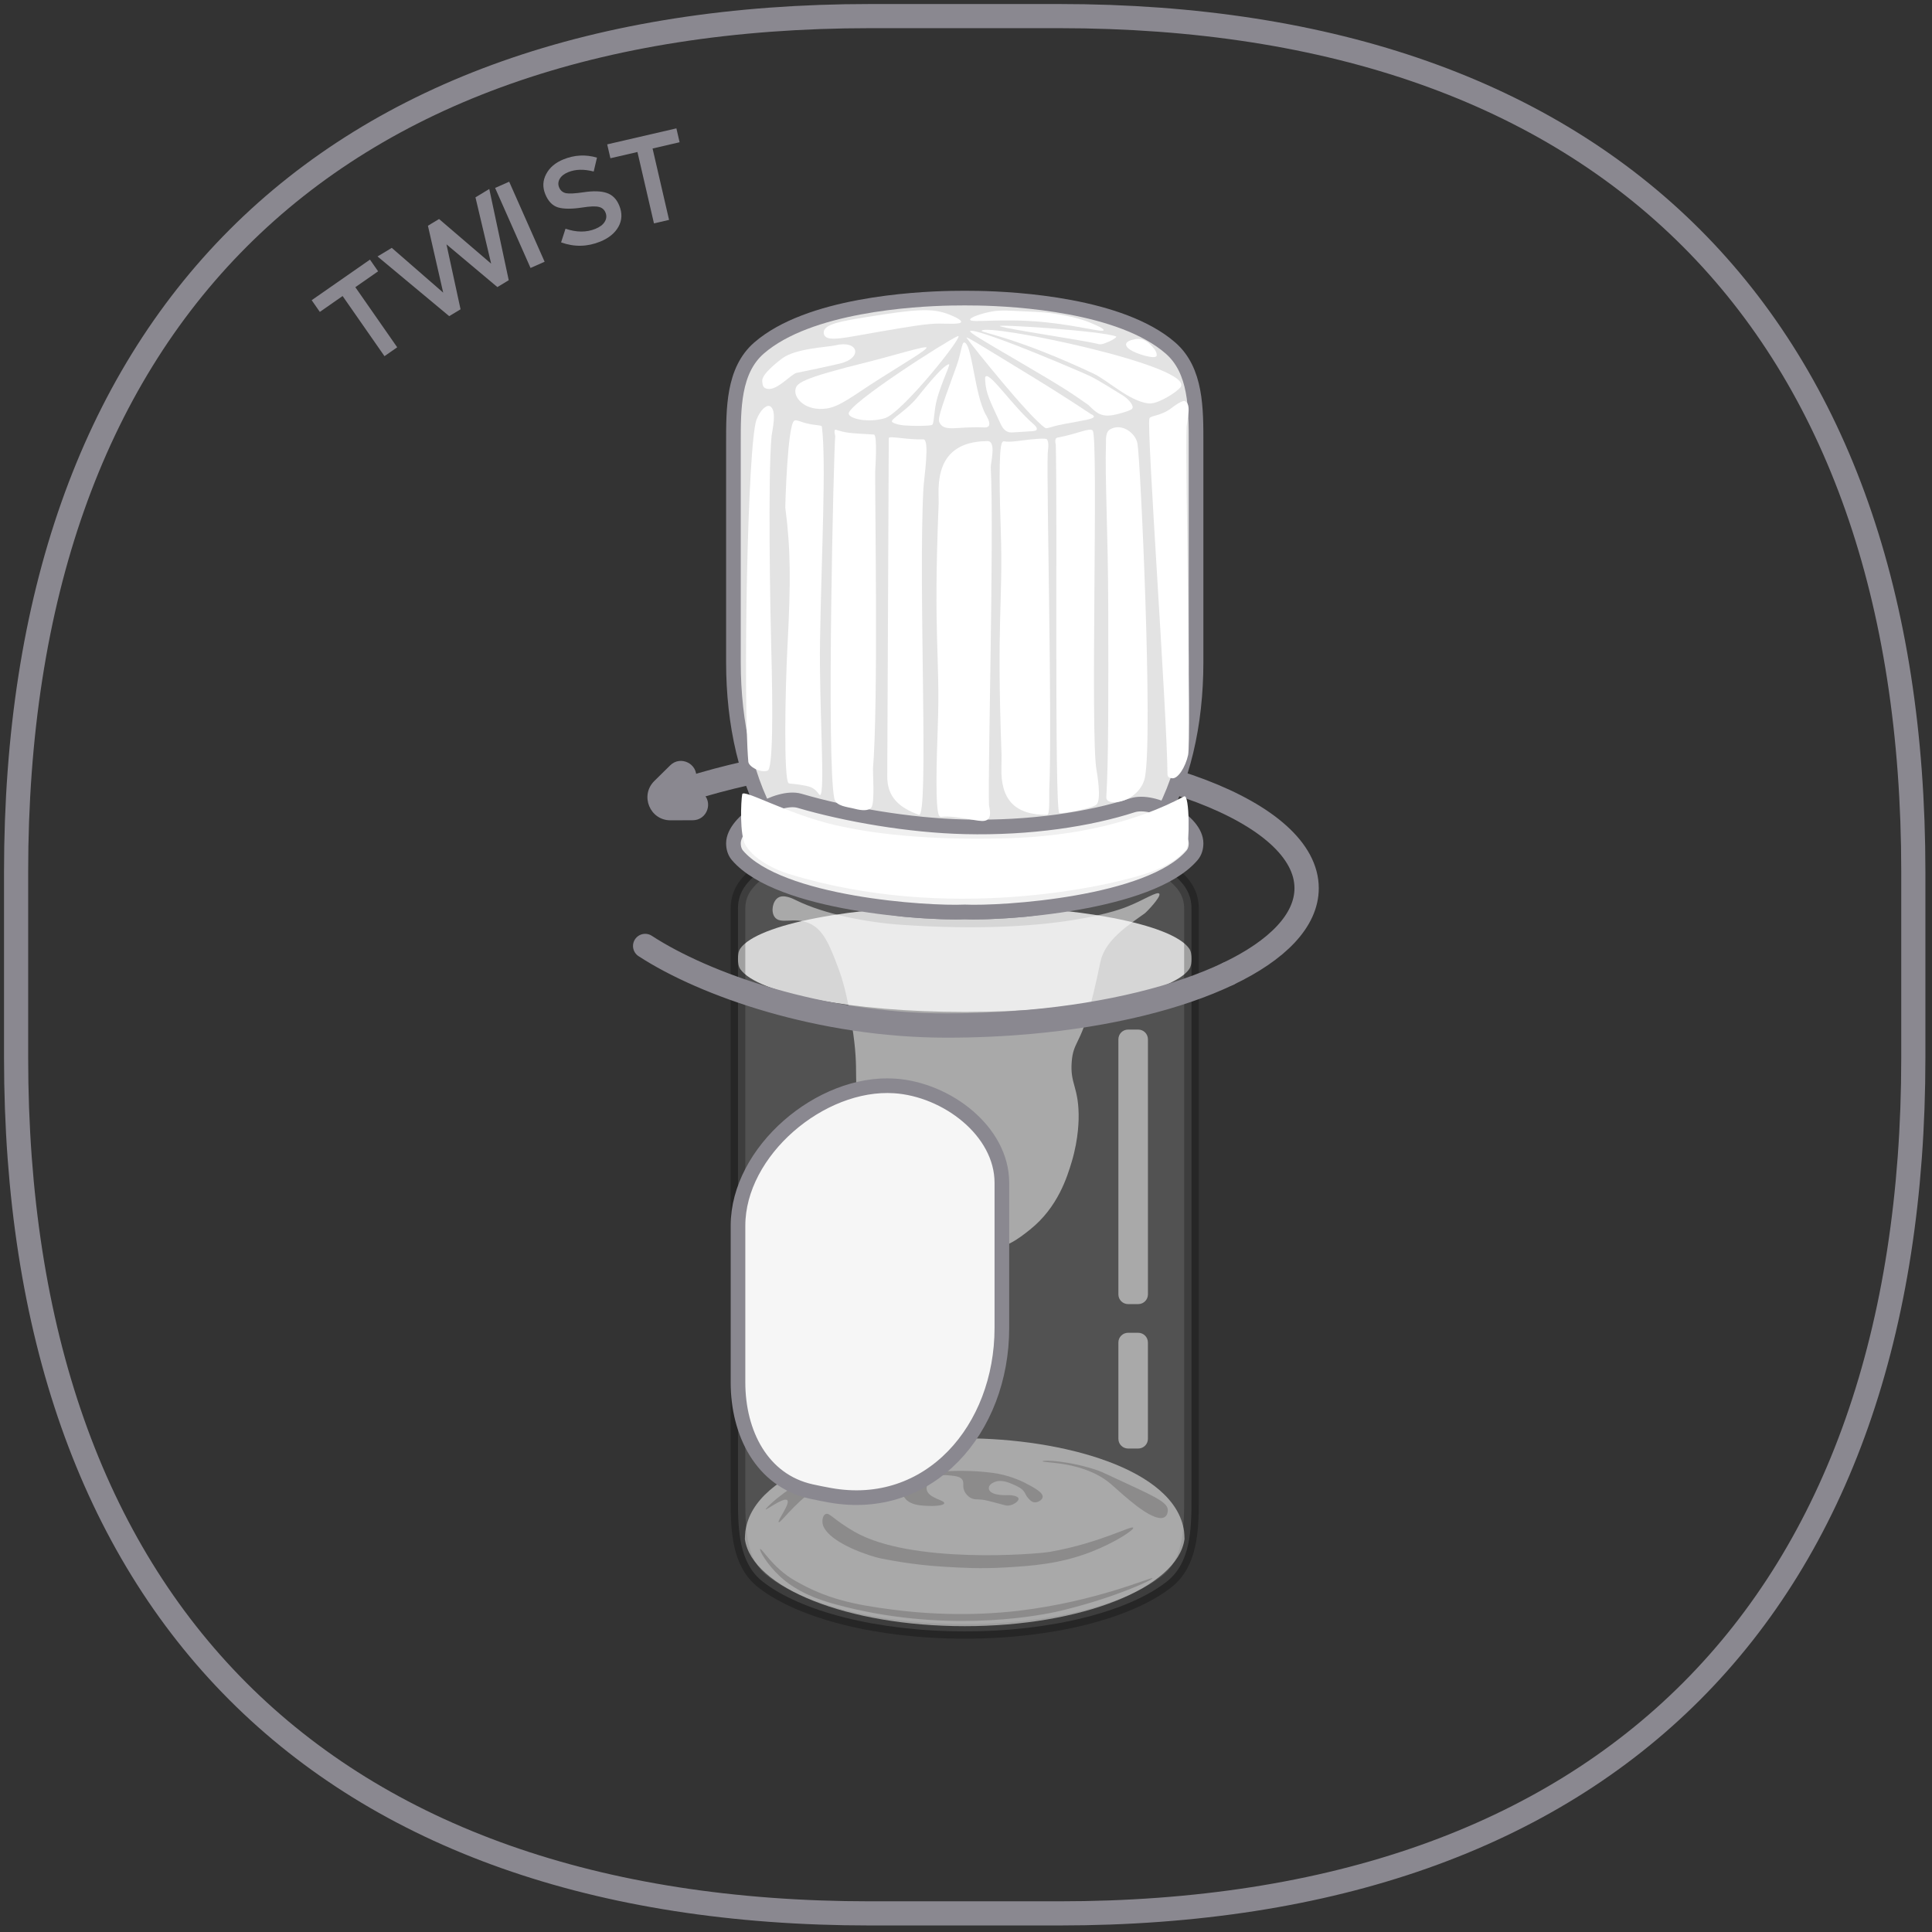 <svg width="120" height="120" viewBox="0 0 120 120" fill="none" xmlns="http://www.w3.org/2000/svg">
<rect x="0" y="0" width="120" height="120" fill="#333333" stroke="none"/>
<g clip-path="url(#clip0_5696_6760)">
<path d="M42.797 48.985C47.223 47.587 53.193 46.639 58.805 46.639C71.15 46.639 81.157 50.458 81.157 55.168C81.157 57.176 79.336 59.024 76.29 60.481" stroke="#8A8890" stroke-width="1.509" stroke-miterlimit="10" stroke-linecap="round"/>
<path d="M40.64 48.51C39.731 49.407 40.369 50.954 41.645 50.951L43.028 50.947C43.94 50.944 44.33 49.788 43.606 49.234V49.234C43.334 49.025 43.195 48.687 43.241 48.347V48.347C43.364 47.444 42.273 46.899 41.625 47.539L40.64 48.51Z" fill="#8A8890"/>
<path d="M74.005 59.555V59.555C74.005 59.33 73.988 59.096 73.858 58.912C72.801 57.407 66.965 56.256 59.921 56.256C52.878 56.256 47.042 57.407 45.984 58.912C45.855 59.096 45.838 59.33 45.838 59.555V59.555V59.555C45.838 59.781 45.855 60.015 45.984 60.199C47.042 61.704 52.878 62.855 59.921 62.855C66.965 62.855 72.801 61.704 73.858 60.199C73.988 60.015 74.005 59.781 74.005 59.555V59.555Z" fill="#E3E3E3"/>
<path opacity="0.25" d="M72.966 54.391C71.428 53.047 67.418 52.258 59.921 52.258C52.424 52.258 48.414 53.047 46.877 54.391C46.159 55.02 45.838 55.638 45.838 56.443V93.165C45.838 95.031 45.901 97.08 47.369 98.232C49.709 100.07 54.451 101.327 59.921 101.327C65.39 101.327 70.131 100.07 72.472 98.233C73.941 97.081 74.005 95.03 74.005 93.163V56.443C74.005 55.638 73.685 55.02 72.966 54.391Z" fill="#B2B2B2" stroke="black" stroke-width="0.91" stroke-miterlimit="10"/>
<path opacity="0.5" d="M73.545 95.108C73.001 91.211 65.934 89.336 59.921 89.336C53.907 89.336 46.84 91.211 46.296 95.108C46.282 95.21 46.269 95.489 46.266 95.569C46.266 95.585 46.266 95.599 46.267 95.615C46.716 98.622 52.654 101.004 59.919 101.004C67.182 101.004 73.122 98.622 73.57 95.615C73.572 95.599 73.574 95.585 73.572 95.569C73.572 95.489 73.559 95.21 73.545 95.108Z" fill="white"/>
<path opacity="0.5" d="M53.056 95.13C51.763 94.382 51.524 93.942 51.29 94.037C51.06 94.13 51.036 94.567 51.144 94.807C51.635 95.899 54.113 96.674 54.677 96.79C56.571 97.178 58.114 97.283 58.701 97.317C59.789 97.381 60.915 97.447 62.431 97.358C64.081 97.262 65.834 97.144 67.78 96.387C69.26 95.81 70.464 95.014 70.382 94.889C70.278 94.734 68.332 95.832 65.229 96.385C64.407 96.533 56.589 97.174 53.056 95.13Z" fill="#706F6F"/>
<path opacity="0.5" d="M58.648 93.371C58.691 93.178 57.709 93.067 57.568 92.562C57.472 92.212 57.836 91.896 57.863 91.875C58.248 91.55 58.822 91.62 59.089 91.652C59.379 91.687 59.591 91.712 59.727 91.853C59.944 92.078 59.714 92.33 59.948 92.703C59.989 92.771 60.096 92.937 60.316 93.048C60.557 93.169 60.678 93.094 61.15 93.169C61.276 93.189 61.505 93.25 61.96 93.371C62.448 93.501 62.51 93.528 62.648 93.512C62.989 93.473 63.308 93.217 63.262 93.067C63.217 92.923 62.844 92.859 62.673 92.866C61.519 92.907 61.387 92.567 61.421 92.38C61.46 92.16 61.769 92.052 61.814 92.035C62.232 91.889 62.687 92.093 62.967 92.218C63.217 92.33 63.474 92.444 63.63 92.684C63.71 92.807 63.726 92.909 63.874 93.067C63.98 93.182 64.085 93.294 64.242 93.31C64.453 93.334 64.719 93.178 64.758 93.007C64.826 92.712 64.219 92.394 63.728 92.137C63.169 91.844 62.658 91.693 62.33 91.611C61.832 91.487 61.457 91.453 60.955 91.409C60.759 91.391 60.05 91.332 59.089 91.368C58.502 91.391 58.147 91.405 57.666 91.509C57.031 91.646 56.693 91.827 56.465 91.994C56.284 92.126 56.097 92.269 56.047 92.5C55.979 92.821 56.225 93.082 56.268 93.126C56.595 93.473 57.14 93.507 57.545 93.532C57.961 93.558 58.614 93.526 58.648 93.371Z" fill="#706F6F"/>
<path opacity="0.5" d="M64.758 90.761C64.726 90.88 67.283 90.727 68.979 92.157C69.441 92.548 70.812 93.875 71.702 94.201C71.821 94.246 72.111 94.348 72.316 94.243C72.539 94.126 72.537 93.825 72.537 93.798C72.526 93.35 71.868 93.023 70.231 92.261C68.99 91.682 68.37 91.395 68.243 91.35C66.476 90.734 64.785 90.663 64.758 90.761Z" fill="#706F6F"/>
<path opacity="0.5" d="M47.558 93.754C47.513 93.712 48.565 92.64 50.283 91.751C52.239 90.739 54.111 90.453 55.632 90.234C57.349 89.985 58.788 89.969 58.797 90.032C58.808 90.107 56.782 90.169 54.209 90.942C52.9 91.335 51.73 91.696 50.552 92.54C49.254 93.472 48.486 94.606 48.369 94.544C48.249 94.479 49.138 93.342 48.885 93.167C48.647 93.006 47.599 93.794 47.558 93.754Z" fill="#706F6F"/>
<path opacity="0.5" d="M47.219 96.214C47.321 96.155 47.994 97.371 49.337 98.153C51.342 99.319 53.038 99.669 55.502 99.985C59.321 100.478 62.352 100.154 63.217 100.053C68.146 99.471 71.528 97.919 71.581 98.028C71.626 98.116 69.392 99.166 66.254 99.955C66.014 100.016 65.777 100.074 65.535 100.126C64.09 100.434 58.449 101.42 51.952 99.665C50.843 99.365 49.504 98.901 48.417 97.887C47.619 97.141 47.132 96.264 47.219 96.214Z" fill="#706F6F"/>
<path opacity="0.5" d="M49.457 55.922C49.243 55.817 48.682 55.529 48.323 55.76C47.995 55.972 47.87 56.601 48.107 56.947C48.454 57.449 49.288 56.949 50.212 57.325C51.134 57.7 51.526 58.697 52.048 60.077C52.314 60.78 52.592 61.684 52.912 63.639C53.435 66.845 52.899 67.127 53.474 68.333C54.101 69.647 54.744 69.4 55.933 71.139C57.443 73.344 57.029 74.241 58.523 75.889C59.15 76.58 59.955 77.467 61.168 77.562C62.369 77.654 63.292 76.917 63.974 76.374C65.717 74.983 66.29 73.077 66.565 72.166C67.015 70.672 67.001 69.443 66.997 69.199C66.965 67.476 66.463 67.299 66.565 65.962C66.66 64.717 67.094 64.874 67.699 62.562C68.031 61.297 68.321 59.882 68.345 59.764C68.347 59.758 68.348 59.752 68.349 59.747C68.628 58.395 70.056 57.479 71.098 56.735C71.22 56.647 72.105 55.724 72.012 55.52C71.916 55.312 70.998 55.931 70.002 56.317C69.913 56.351 65.806 58.124 55.919 57.436C53.849 57.288 51.239 56.795 49.457 55.922Z" fill="white"/>
<path opacity="0.5" d="M70.697 81H70.068C69.734 81 69.465 80.731 69.465 80.397V64.553C69.465 64.219 69.734 63.949 70.068 63.949H70.697C71.031 63.949 71.3 64.219 71.3 64.553V80.397C71.3 80.731 71.031 81 70.697 81Z" fill="white"/>
<path opacity="0.5" d="M70.695 89.971H70.068C69.734 89.971 69.465 89.702 69.465 89.368V83.385C69.465 83.051 69.734 82.781 70.068 82.781H70.695C71.029 82.781 71.299 83.051 71.299 83.385V89.368C71.3 89.702 71.029 89.971 70.695 89.971Z" fill="white"/>
<path d="M55.568 67.449C50.964 67.143 45.838 71.516 45.838 76.13V85.861C45.838 89.004 47.314 91.959 50.382 92.639C50.76 92.722 51.148 92.8 51.543 92.871C57.733 93.985 62.228 88.769 62.228 82.48V73.466C62.228 70.24 58.786 67.663 55.568 67.449V67.449Z" fill="#F6F6F6" stroke="#8A8890" stroke-width="0.91" stroke-miterlimit="10"/>
<path d="M59.921 54.606C55.446 54.606 51.571 53.924 49.682 52.928C49.482 52.822 48.477 53.255 48.477 53.482V53.482C48.477 53.496 48.478 53.509 48.481 53.523C48.869 55.115 53.842 56.376 59.921 56.376C66 56.376 70.973 55.117 71.361 53.523C71.364 53.509 71.366 53.496 71.366 53.482V53.482C71.366 53.255 70.36 52.822 70.159 52.928C68.271 53.923 64.396 54.606 59.921 54.606Z" fill="#E9E9E9" stroke="#8A8890" stroke-width="0.752" stroke-miterlimit="10"/>
<path d="M74.289 27.522C74.289 25.392 74.307 23.016 72.7 21.617C69.626 18.941 63.121 18.569 60.782 18.523C60.208 18.512 59.636 18.512 59.062 18.523C56.723 18.569 50.218 18.941 47.144 21.617C45.537 23.016 45.555 25.392 45.555 27.522V41.136C45.555 48.743 48.742 55.826 56.319 56.503C57.899 56.644 59.223 56.674 59.922 56.642C60.621 56.674 61.945 56.643 63.525 56.502C71.102 55.825 74.289 48.743 74.289 41.136V27.522Z" fill="#E3E3E3" stroke="#8A8890" stroke-width="0.91" stroke-miterlimit="10"/>
<path d="M59.922 51.354C56.483 51.272 52.557 50.591 49.661 49.74C48.344 49.353 45.555 51.008 45.555 52.381V52.381C45.555 52.652 45.629 52.922 45.805 53.128C48.411 56.17 57.602 56.746 59.922 56.641C62.242 56.745 71.432 56.17 74.038 53.128C74.215 52.922 74.289 52.652 74.289 52.38V52.38C74.289 51.006 71.648 49.596 70.34 50.018C67.697 50.873 64.012 51.454 59.922 51.354Z" fill="#F0F0F0" stroke="#8A8890" stroke-width="0.91" stroke-miterlimit="10"/>
<path d="M46.101 49.331C46.02 49.749 45.927 51.89 46.317 52.513C46.943 53.517 48.366 54.088 48.947 54.266C58.909 57.35 68.876 55.027 71.205 54.256C72.393 53.863 73.186 53.347 73.687 52.745C73.889 52.502 73.903 49.276 73.546 49.467C70.552 51.072 66.783 51.951 62.505 52.069C57.459 52.208 54.053 51.752 51.848 51.242C48.934 50.569 46.168 48.98 46.101 49.331Z" fill="white"/>
<path d="M47.804 25.223C47.583 25.136 47.215 25.493 46.995 26.046C46.419 27.496 46.149 43.468 46.479 47.312C46.504 47.607 47.197 48.018 47.674 47.868C47.997 47.766 48.022 44.495 47.897 39.967C47.852 38.348 47.681 29.574 47.925 27.071C47.952 26.798 48.298 25.416 47.804 25.223Z" fill="white"/>
<path d="M50.179 26.314C49.649 26.194 49.502 26.059 49.343 26.125C48.913 26.303 48.768 31.46 48.777 31.535C49.109 34.061 49.124 36.114 48.909 40.181C48.77 42.829 48.665 48.491 48.99 48.653C49.04 48.678 49.238 48.673 49.638 48.734C50.216 48.821 50.368 48.887 50.474 48.95C50.806 49.142 50.859 49.387 50.932 49.382C51.277 49.351 50.868 43.883 50.934 39.805C51.018 34.514 51.329 28.676 51.048 26.5C51.034 26.4 50.65 26.421 50.179 26.314Z" fill="white"/>
<path d="M54.279 26.991C52.697 26.897 52.583 26.897 51.931 26.695C51.746 26.638 51.881 27.054 51.878 27.1C51.783 27.97 51.324 47.254 51.821 49.602V49.602C51.922 50.084 52.633 50.114 53.11 50.24C53.523 50.348 53.935 50.371 54.113 50.17C54.349 49.904 54.208 47.938 54.222 47.768C54.554 43.648 54.345 31.624 54.361 29.257C54.361 29.187 54.515 27.004 54.279 26.991Z" fill="white"/>
<path d="M55.203 27.211C55.214 27.05 56.36 27.327 57.347 27.288C57.772 27.271 57.385 29.746 57.355 30.337C57.023 36.468 57.719 50.85 57.072 50.612V50.612C55.859 50.164 55.103 49.516 55.109 48.222L55.203 27.211Z" fill="white"/>
<path d="M61.326 27.397V27.397C59.177 27.423 58.24 28.557 58.296 30.706C58.303 30.96 58.305 31.157 58.302 31.253C57.952 39.795 58.409 40.696 58.246 45.174C58.175 47.145 58.077 50.32 58.339 50.675C58.461 50.837 58.398 50.638 59.378 50.761C60.642 50.92 61.126 51.129 61.374 50.87C61.608 50.625 61.433 50.145 61.428 50.005C61.348 47.767 61.748 33.392 61.539 29.021C61.524 28.753 61.908 27.388 61.326 27.397Z" fill="white"/>
<path d="M65.035 50.615V50.615C63.02 50.615 62.142 49.663 62.199 47.649C62.208 47.297 62.213 47.019 62.209 46.898C61.889 38.357 62.309 37.455 62.161 32.977C62.096 31.006 62.007 27.832 62.248 27.478C62.359 27.316 62.302 27.516 63.198 27.394C64.355 27.237 64.96 27.207 65.025 27.287C65.189 27.489 65.078 28.012 65.075 28.151C65 30.39 65.362 44.765 65.171 49.135C65.157 49.4 65.226 50.615 65.035 50.615Z" fill="white"/>
<path d="M67.87 26.743C67.695 26.538 66.925 26.952 65.684 27.18C65.465 27.221 65.573 27.568 65.577 27.639C65.682 31.639 65.491 49.971 65.79 50.512C65.809 50.548 67.695 50.28 68.089 49.986C68.444 49.721 68.13 47.956 68.109 47.847C67.705 45.717 68.239 27.18 67.87 26.743Z" fill="white"/>
<path d="M68.693 27.552C68.7 27.317 68.647 26.829 68.97 26.656C69.705 26.262 70.532 26.913 70.648 27.54C70.843 28.588 71.619 45.698 71.114 48.281V48.281C70.969 49.03 70.303 49.624 69.558 49.787C69.096 49.888 68.698 49.816 68.716 49.501C68.852 47.201 68.848 43.312 68.834 37.587C68.823 33.068 68.622 29.67 68.693 27.552Z" fill="white"/>
<path d="M71.391 25.989C71.209 26.611 72.487 44.261 72.514 48.093C72.516 48.325 72.749 48.329 72.783 48.336C73.148 48.418 73.633 47.648 73.796 46.893C73.989 45.997 73.612 28.882 73.705 26.509C73.723 26.068 74.047 25.048 73.564 24.904C73.519 24.891 73.264 24.956 72.755 25.35C72.123 25.839 71.443 25.809 71.391 25.989Z" fill="white"/>
<path d="M73.304 24.077C74.43 22.756 61.227 20.046 60.972 20.544C60.911 20.66 63.079 20.931 67.906 23.199C68.821 23.629 70.128 24.911 71.331 25.057C71.897 25.127 73.049 24.377 73.304 24.077Z" fill="white"/>
<path d="M47.657 24.152C47.391 24.099 47.364 23.936 47.343 23.667C47.309 23.215 48.4 22.399 48.587 22.258C49.426 21.631 51.42 21.562 51.876 21.451V21.451C53.338 21.094 53.615 22.248 52.148 22.587C51.339 22.774 50.45 22.966 49.476 23.161C49.139 23.229 48.271 24.276 47.657 24.152Z" fill="white"/>
<path d="M64.909 26.573C63.897 25.871 60.39 21.486 60.04 20.988C59.974 20.895 60.251 21.038 61.47 21.784C63.574 23.073 65.288 24.079 67.743 25.71C67.787 25.741 67.948 25.794 67.944 25.873C67.939 26.032 67.287 26.112 66.055 26.344C65.179 26.509 65.034 26.66 64.909 26.573Z" fill="white"/>
<path d="M60.255 20.569C60.216 20.662 61.132 21.198 62.967 22.269C66.452 24.304 66.576 24.447 67.567 25.129C67.718 25.233 68.032 25.656 68.457 25.77C68.752 25.849 69.089 25.829 69.793 25.615C70.236 25.479 70.327 25.418 70.346 25.331C70.398 25.109 69.998 24.724 69.78 24.588C68.109 23.554 67.947 23.454 67.163 23.117C62.66 21.18 60.332 20.392 60.255 20.569Z" fill="white"/>
<path d="M49.4 24.268C49.359 24.764 50.047 25.553 51.337 25.373C52.178 25.257 53.008 24.56 54.56 23.575C56.219 22.521 57.601 21.72 57.547 21.582C57.501 21.459 55.324 22.13 53.955 22.47C49.632 23.541 49.438 23.805 49.4 24.268Z" fill="white"/>
<path d="M52.715 25.695C52.751 26.02 53.949 26.276 54.956 25.976C56.047 25.652 60.023 20.659 59.487 20.878C58.798 21.164 52.651 25.095 52.715 25.695Z" fill="white"/>
<path d="M58.384 26.302C58.712 26.834 59.46 26.475 61.112 26.548C61.18 26.552 61.349 26.559 61.419 26.447C61.533 26.261 61.297 25.873 61.239 25.772C60.524 24.538 60.382 21.289 59.885 21.273C59.737 21.267 59.698 21.946 59.414 22.726C58.296 25.793 58.225 26.045 58.384 26.302Z" fill="white"/>
<path d="M61.19 23.61C61.233 24.47 61.524 24.958 62.07 26.158C62.199 26.442 62.315 26.706 62.595 26.822C62.726 26.875 62.813 26.865 63.195 26.84C64.125 26.779 64.35 26.795 64.393 26.679C64.44 26.554 64.236 26.379 64.168 26.32C62.885 25.204 61.535 23.172 61.229 23.378C61.188 23.404 61.183 23.456 61.19 23.61Z" fill="white"/>
<path d="M58.95 19.533C57.887 19.115 56.88 19.201 53.822 19.694C52.224 19.953 51.261 20.128 51.17 20.583C51.165 20.606 51.14 20.731 51.215 20.845C51.467 21.236 52.522 20.963 54.502 20.624C56.568 20.269 57.6 20.092 58.358 20.099C58.944 20.104 59.657 20.152 59.696 19.997C59.735 19.84 59.055 19.574 58.95 19.533Z" fill="white"/>
<path d="M60.256 19.857C60.235 19.709 61.004 19.461 61.551 19.359C62.017 19.271 62.368 19.28 62.927 19.305C64.156 19.359 64.77 19.386 65.193 19.441C66.75 19.641 67.537 19.964 67.796 20.075C68.084 20.2 68.578 20.412 68.551 20.507C68.505 20.671 66.921 20.209 64.841 20.007C62.142 19.743 60.288 20.084 60.256 19.857Z" fill="white"/>
<path d="M62.115 20.261C61.733 20.114 68.409 20.546 69.316 20.896C69.421 20.937 69.03 21.145 68.986 21.166C68.679 21.311 68.413 21.419 68.243 21.375C67.313 21.132 62.655 20.466 62.115 20.261Z" fill="white"/>
<path d="M71.699 21.679C71.335 21.21 70.917 20.931 70.374 21.097C70.353 21.104 69.926 21.181 69.942 21.406C69.965 21.717 70.692 21.988 71.177 22.11C71.751 22.254 71.818 22.142 71.833 22.11C71.89 21.988 71.763 21.761 71.699 21.679Z" fill="white"/>
<path d="M56.951 24.711C56.262 25.534 55.339 26.015 55.399 26.188C55.428 26.268 55.771 26.39 56.155 26.422C56.751 26.472 57.672 26.463 57.881 26.397C57.99 26.363 57.99 26.002 58.09 25.304C58.251 24.19 59.068 22.626 58.947 22.626C58.579 22.628 57.101 24.531 56.951 24.711Z" fill="white"/>
<path d="M65.784 1H54.045C20.104 1 1 20.058 1 54.15V65.688C1 99.781 20.043 118.844 54.045 118.844H65.784C99.79 118.844 118.84 99.782 118.84 65.688V54.15C118.842 20.058 99.79 1 65.784 1Z" stroke="#8A8890" stroke-width="1.5" stroke-miterlimit="10"/>
<path d="M40.072 58.756C43.764 61.161 50.962 63.698 58.807 63.698C60.576 63.698 62.297 63.619 63.949 63.471C68.902 63.027 73.219 61.952 76.29 60.482" stroke="#8A8890" stroke-width="1.509" stroke-miterlimit="10" stroke-linecap="round"/>
<path d="M23.881 22.122L21.28 18.387L19.865 19.373L19.359 18.646L22.979 16.125L23.485 16.852L22.07 17.837L24.671 21.571L23.881 22.122Z" fill="#8A8890"/>
<path d="M27.901 19.637L23.449 15.929L24.334 15.396L27.527 18.175L26.579 14.021L27.271 13.604L30.506 16.377L29.532 12.257L30.39 11.739L31.598 17.405L30.893 17.831L27.731 15.177L28.606 19.211L27.901 19.637Z" fill="#8A8890"/>
<path d="M32.953 16.644L30.752 11.673L31.626 11.286L33.827 16.257L32.953 16.644Z" fill="#8A8890"/>
<path d="M37.278 15.008C36.477 15.333 35.667 15.349 34.85 15.055L35.125 14.206C35.806 14.438 36.425 14.441 36.981 14.215C37.254 14.104 37.447 13.959 37.558 13.779C37.673 13.593 37.69 13.402 37.61 13.205C37.534 13.018 37.397 12.9 37.199 12.852C36.999 12.8 36.652 12.812 36.158 12.89C35.516 12.988 35.018 12.986 34.664 12.884C34.312 12.776 34.047 12.501 33.868 12.059C33.692 11.628 33.711 11.212 33.923 10.813C34.134 10.409 34.491 10.105 34.994 9.9C35.685 9.62 36.38 9.584 37.079 9.791L36.876 10.653C36.27 10.497 35.745 10.509 35.298 10.691C35.044 10.794 34.866 10.933 34.764 11.109C34.667 11.282 34.654 11.458 34.726 11.635C34.806 11.832 34.948 11.953 35.151 11.999C35.357 12.039 35.721 12.019 36.242 11.942C36.853 11.85 37.334 11.864 37.685 11.985C38.04 12.103 38.3 12.366 38.466 12.774C38.655 13.239 38.639 13.673 38.417 14.076C38.195 14.479 37.815 14.79 37.278 15.008Z" fill="#8A8890"/>
<path d="M40.619 13.875L39.593 9.441L37.914 9.829L37.714 8.967L42.012 7.973L42.211 8.835L40.532 9.224L41.557 13.658L40.619 13.875Z" fill="#8A8890"/>
</g>
<defs>
<clipPath id="clip0_5696_6760">
<rect width="120" height="120" fill="white"/>
</clipPath>
</defs>
</svg>
